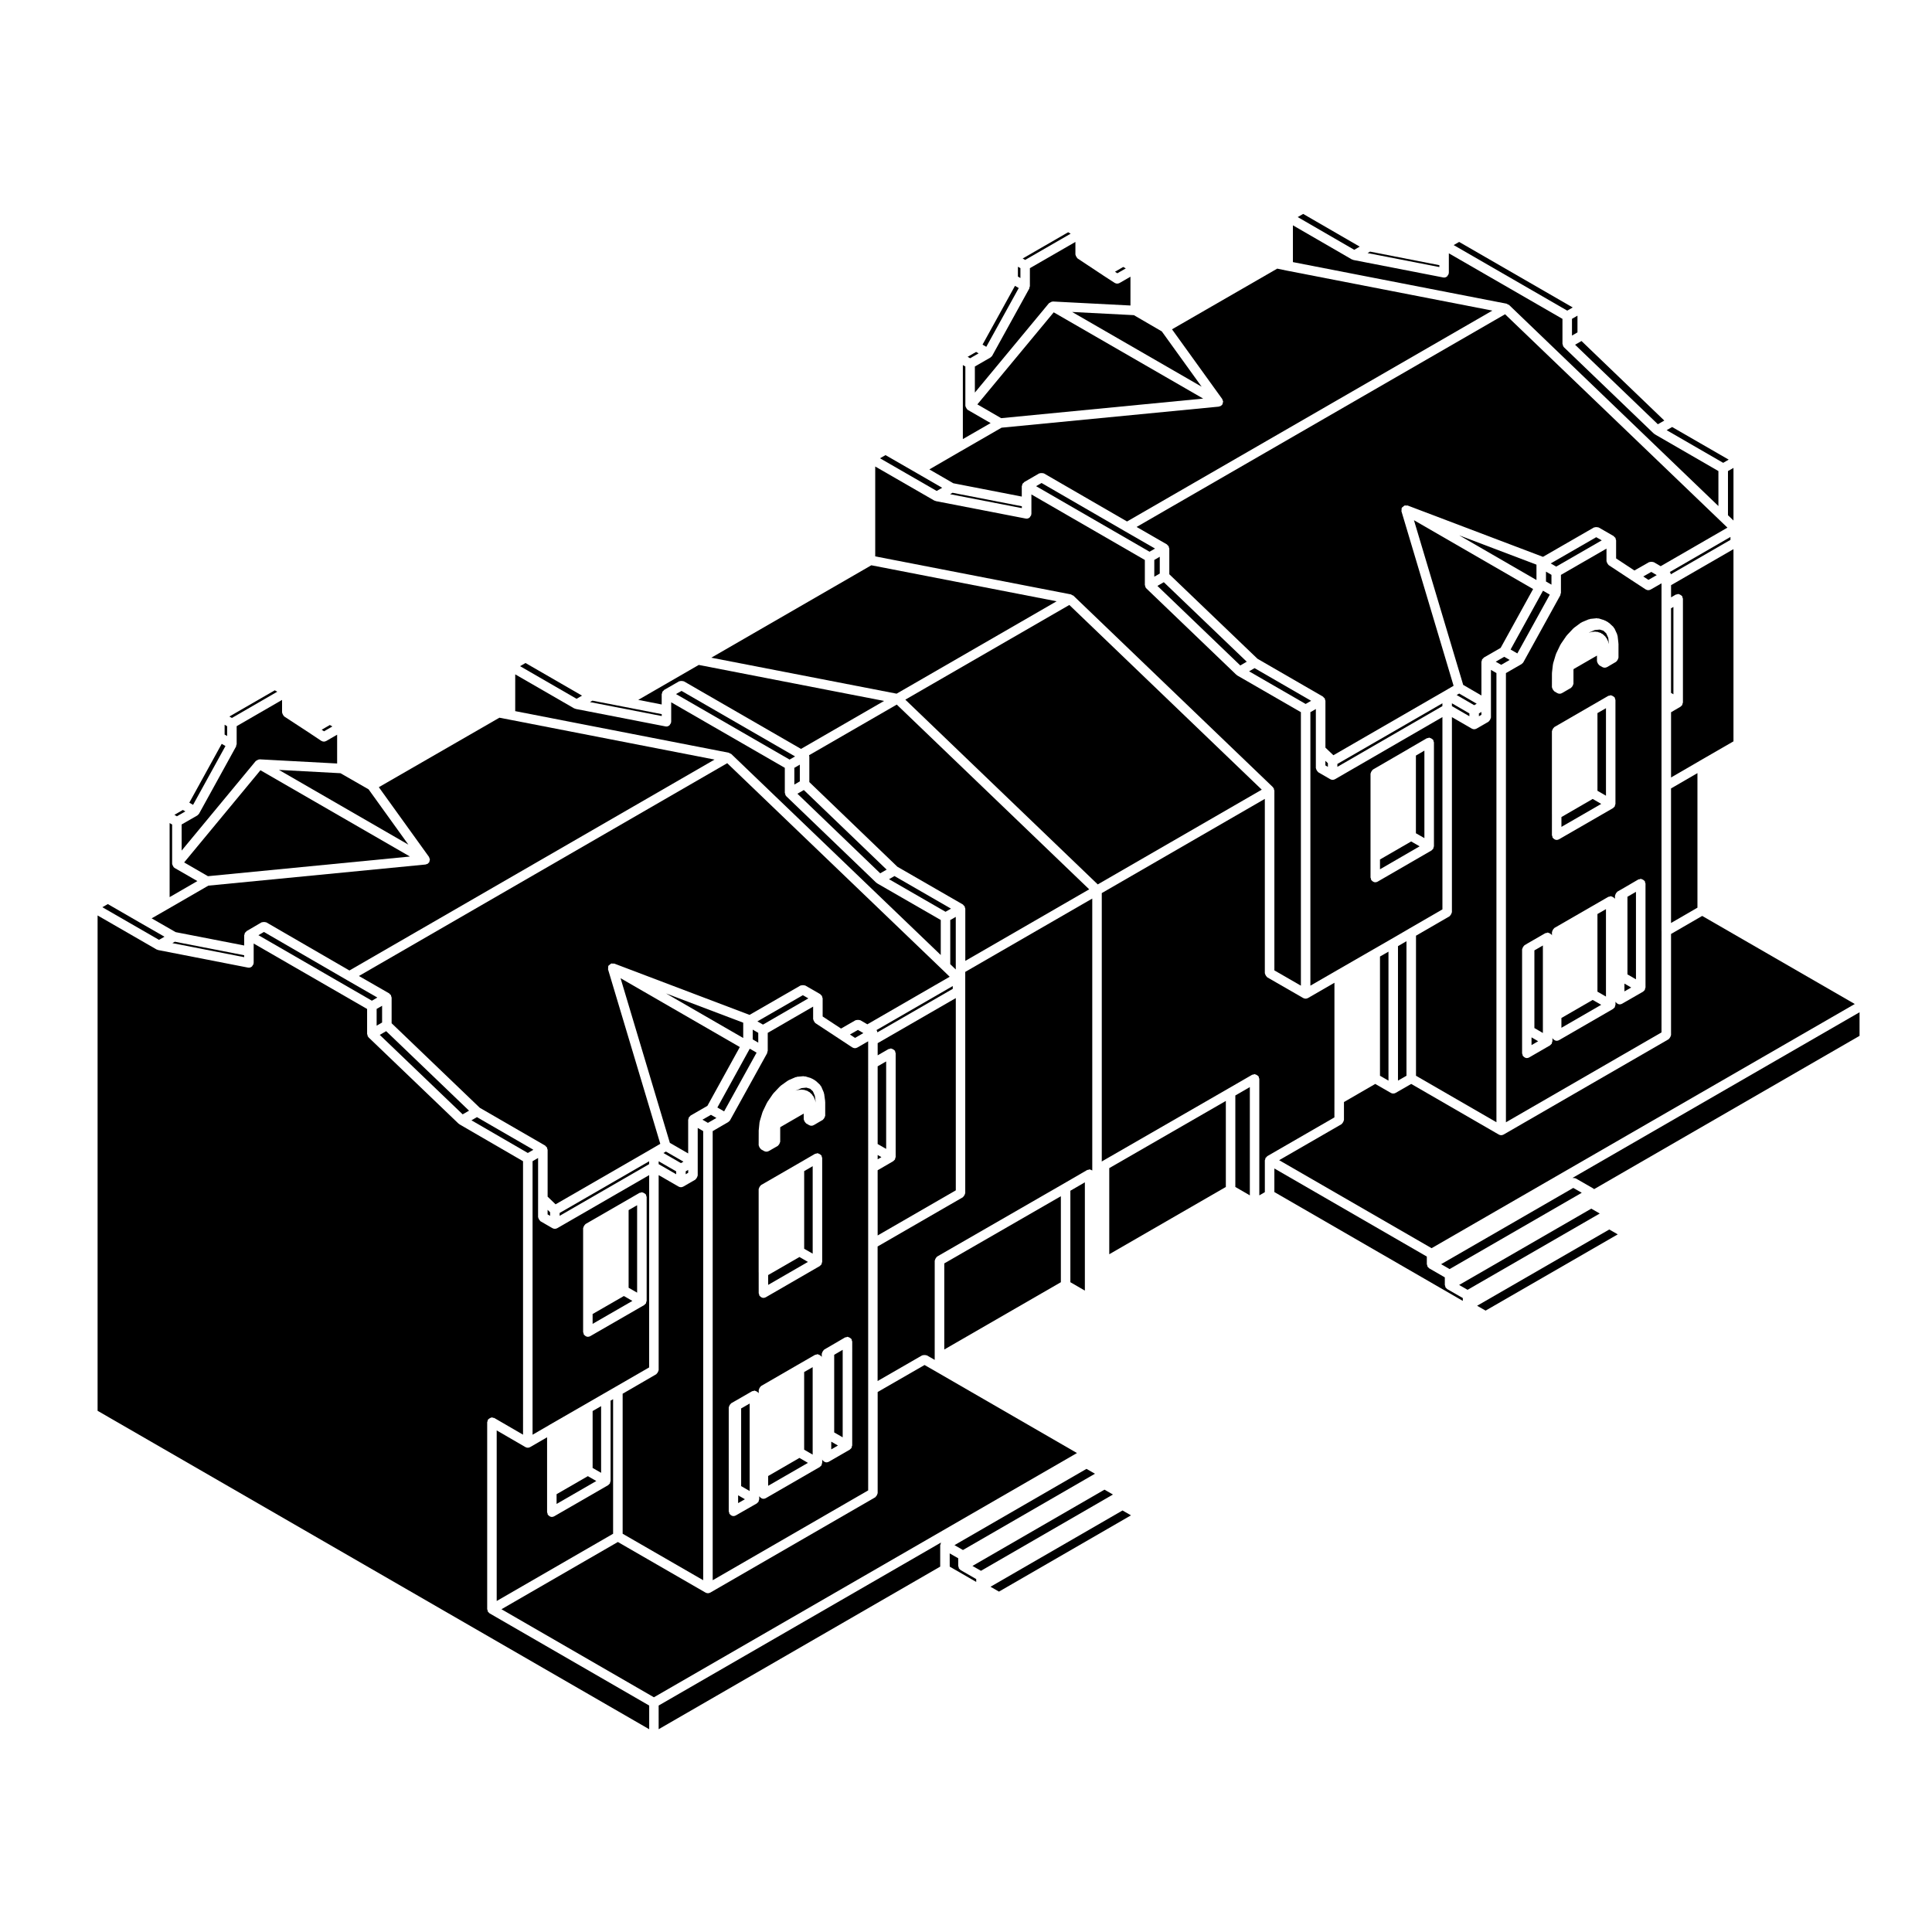<?xml version="1.0" encoding="UTF-8"?>
<!-- Uploaded to: ICON Repo, www.svgrepo.com, Generator: ICON Repo Mixer Tools -->
<svg fill="#000000" width="800px" height="800px" version="1.1" viewBox="144 144 512 512" xmlns="http://www.w3.org/2000/svg">
 <g>
  <path d="m475.22 432.09-3.844 2.223v24.246l3.844 2.223z"/>
  <path d="m636.8 412.26-76.07 43.898c0.066-0.012 0.121 0.023 0.188 0.023 0.168 0 0.301 0 0.457 0.059 0.059 0.023 0.117-0.004 0.176 0.023l4.777 2.746c0.055 0.031 0.059 0.102 0.105 0.137l70.367-40.637z"/>
  <path d="m187.59 392.24-6.531-3.75-0.012-0.008h-0.004l-8.469-4.891-1.449 0.832 15.012 8.652z"/>
  <path d="m189.68 393.94 19.027 3.719v-0.512l-18.371-3.582z"/>
  <path d="m208.71 391.85c0-0.059 0.059-0.102 0.066-0.156 0.016-0.105 0.039-0.191 0.086-0.297 0.02-0.059-0.012-0.121 0.02-0.176s0.102-0.059 0.137-0.105c0.07-0.098 0.125-0.152 0.215-0.223 0.051-0.035 0.051-0.105 0.105-0.133l3.969-2.324c0.055-0.035 0.117 0 0.176-0.023 0.145-0.066 0.289-0.066 0.449-0.066 0.168 0 0.312-0.004 0.465 0.059 0.059 0.023 0.121-0.004 0.176 0.023l22.027 12.762 96.766-55.895-54.305-10.574-2.715-0.523-31.953 18.414 13.312 18.5c0.051 0.07 0.02 0.156 0.055 0.23 0.051 0.102 0.105 0.172 0.121 0.281 0.012 0.039 0.051 0.066 0.055 0.105 0.004 0.066-0.051 0.105-0.051 0.16-0.004 0.133-0.039 0.23-0.086 0.359-0.023 0.074 0.016 0.156-0.031 0.23-0.023 0.039-0.07 0.059-0.098 0.098-0.047 0.059-0.098 0.09-0.141 0.137-0.016 0.02-0.035 0.035-0.051 0.051-0.035 0.035-0.031 0.086-0.07 0.109-0.02 0.016-0.047 0.012-0.066 0.02-0.137 0.09-0.293 0.125-0.449 0.156-0.047 0.012-0.066 0.051-0.105 0.055l-57.574 5.602-10.902 6.297-4.125 2.371 6.375 3.656 18.148 3.535z"/>
  <path d="m188.95 362.12v19.629l7.356-4.254-6.062-3.492c-0.035-0.02-0.035-0.066-0.066-0.086-0.035-0.023-0.082-0.016-0.105-0.039-0.02-0.016-0.016-0.039-0.031-0.055-0.102-0.09-0.117-0.211-0.18-0.324-0.074-0.125-0.16-0.227-0.188-0.371-0.012-0.059-0.035-0.102-0.035-0.156 0-0.02-0.023-0.035-0.023-0.059v-10.41z"/>
  <path d="m281.82 320.54 14.977 8.648 1.445-0.836-14.973-8.648z"/>
  <path d="m280.55 332.46 56.594 11.023c0.016 0.004 0.02 0.02 0.035 0.023 0.109 0.023 0.18 0.121 0.289 0.176 0.102 0.055 0.227 0.039 0.312 0.121l55.531 53.289v-9.281l-16.879-9.723c-0.004-0.004-0.004-0.012-0.012-0.016-0.051-0.031-0.082-0.09-0.125-0.121-0.031-0.023-0.074-0.016-0.105-0.047l-23.824-22.898c-0.004-0.004 0-0.012-0.004-0.016-0.035-0.031-0.031-0.082-0.059-0.109-0.047-0.055-0.109-0.09-0.152-0.152-0.055-0.102-0.016-0.203-0.039-0.309-0.035-0.105-0.125-0.195-0.125-0.312 0-0.004-0.004-0.012-0.004-0.016v-6.609l-30.109-17.367v5.156c0 0.047-0.047 0.074-0.051 0.117-0.004 0.039 0.035 0.082 0.023 0.121-0.035 0.172-0.156 0.281-0.25 0.414-0.055 0.09-0.074 0.188-0.152 0.262-0.227 0.207-0.516 0.344-0.832 0.344-0.082 0-0.156-0.004-0.242-0.023l-23.824-4.637c-0.047-0.012-0.059-0.055-0.102-0.066-0.098-0.031-0.195-0.031-0.281-0.082h-0.012l-15.613-9.012-0.004 9.75z"/>
  <path d="m234.23 348.91-16.312-0.879 34.301 19.805-10.543-14.656z"/>
  <path d="m190.22 359.94 0.66 0.383 2.242-1.293-0.66-0.383z"/>
  <path d="m301 329.68-0.652 0.379 19.02 3.699v-0.504l-10-1.949z"/>
  <path d="m319.36 327.94c0-0.066 0.059-0.102 0.066-0.156 0.016-0.109 0.039-0.195 0.086-0.301 0.02-0.059-0.012-0.117 0.02-0.172 0.031-0.055 0.102-0.059 0.137-0.105 0.07-0.098 0.125-0.152 0.215-0.223 0.051-0.039 0.055-0.105 0.105-0.137l3.984-2.293c0.055-0.031 0.117 0 0.172-0.023 0.152-0.066 0.293-0.059 0.457-0.059 0.168 0 0.309 0 0.465 0.066 0.055 0.02 0.109-0.012 0.168 0.02l31.039 17.91 22.016-12.711-49.113-9.543-16.035 9.266 6.211 1.215 0.004-2.754z"/>
  <path d="m530.68 484.53 2.242 1.285 35.031-20.219-2.246-1.289z"/>
  <path d="m204.19 336.45-0.664-0.383v2.609l0.664 0.375z"/>
  <path d="m194.17 356.72 0.996 0.574 8.586-15.59-0.996-0.574z"/>
  <path d="m192.14 369.41 19.629-23.719c0.012-0.012 0.031-0.012 0.039-0.02 0.09-0.105 0.238-0.141 0.363-0.211 0.121-0.07 0.215-0.145 0.352-0.172 0.07-0.012 0.117-0.02 0.188-0.02 0.039-0.004 0.055-0.035 0.098-0.035l20.535 1.102v-7.633l-2.887 1.668c-0.012 0.004-0.02 0-0.031 0.004-0.18 0.105-0.387 0.16-0.598 0.16-0.23 0-0.457-0.074-0.656-0.195-0.016-0.012-0.031-0.004-0.047-0.016l-2.953-1.969v-0.004l-6.852-4.481c-0.039-0.023-0.039-0.082-0.074-0.109-0.133-0.105-0.188-0.238-0.266-0.383-0.082-0.145-0.16-0.266-0.176-0.43-0.012-0.051-0.055-0.082-0.055-0.125v-3.336l-12.031 6.957v4.781c0 0.109-0.098 0.188-0.121 0.297-0.023 0.105 0.02 0.215-0.035 0.312l-0.012 0.02-9.797 17.785c-0.004 0.004-0.004 0.004-0.012 0.012 0 0 0.004 0.004 0 0.012-0.074 0.121-0.18 0.191-0.289 0.281-0.066 0.059-0.105 0.137-0.18 0.18-0.004 0-0.004 0.004-0.012 0.004l-4.125 2.367z"/>
  <path d="m216.82 326.94-12.031 6.941 0.664 0.387 12.023-6.953z"/>
  <path d="m232.08 336.52-0.668-0.387-2.164 1.254 0.621 0.414z"/>
  <path d="m252.64 370.99-39.621-22.867-20.219 24.434 6.309 3.644z"/>
  <path d="m432.12 454.06c0.105-0.059 0.223-0.016 0.332-0.047 0.105-0.031 0.176-0.121 0.297-0.121 0.059 0 0.102 0.055 0.152 0.066 0.16 0.02 0.281 0.098 0.43 0.176 0.039 0.023 0.098 0.023 0.133 0.055l-0.004-72.059-33.66 19.434v58.629c0 0.066-0.059 0.102-0.066 0.156-0.023 0.168-0.098 0.289-0.18 0.43-0.082 0.145-0.145 0.266-0.277 0.367-0.051 0.039-0.055 0.105-0.105 0.137l-22.598 13.047v35.656l11.793-6.797c0.051-0.031 0.105 0 0.16-0.02 0.152-0.07 0.297-0.066 0.465-0.066 0.168 0 0.309-0.004 0.457 0.059 0.059 0.023 0.121-0.004 0.176 0.023l2.082 1.195v-0.562l0.004-25.727c0-0.066 0.059-0.102 0.066-0.156 0.023-0.168 0.102-0.289 0.18-0.434 0.086-0.141 0.145-0.266 0.281-0.363 0.047-0.039 0.051-0.105 0.105-0.137l33.418-19.254z"/>
  <path d="m431.5 457.33-3.84 2.227v24.242l3.84 2.227z"/>
  <path d="m478.38 353.27-50.996-48.949-43.465 25.094 50.996 48.961z"/>
  <path d="m425.14 483.8v-22.789l-30.898 17.805v22.816z"/>
  <path d="m429.41 529.07-37.055-21.41-3.34-1.918-12.426 7.152v26.812c0 0.066-0.059 0.102-0.066 0.156-0.023 0.168-0.102 0.289-0.176 0.43-0.09 0.145-0.152 0.266-0.289 0.367-0.047 0.039-0.051 0.105-0.105 0.137l-43.715 25.258h-0.012c-0.188 0.105-0.402 0.168-0.621 0.168-0.215 0-0.434-0.059-0.621-0.168h-0.012l-23.234-13.41-30.848 17.82 40.402 23.332z"/>
  <path d="m399.19 554.77 34.988-20.215-2.25-1.289-34.98 20.211z"/>
  <path d="m535.45 490.04 2.25 1.285 35.023-20.207-2.25-1.289z"/>
  <path d="m525.91 479.02 2.246 1.301 35.023-20.223-2.25-1.289z"/>
  <path d="m497.64 435.33v-30.887l-7.008 4.047h-0.012c-0.188 0.105-0.402 0.168-0.621 0.168-0.215 0-0.434-0.059-0.621-0.168h-0.012l-9.547-5.5c-0.055-0.031-0.059-0.102-0.105-0.137-0.125-0.102-0.191-0.223-0.277-0.363-0.086-0.145-0.156-0.266-0.18-0.434-0.004-0.059-0.066-0.098-0.066-0.156v-46.188l-43.211 24.965v71.18c0.035-0.031 0.039-0.082 0.082-0.105l33.414-19.254 6.367-3.68c0.105-0.059 0.223-0.016 0.332-0.047 0.105-0.031 0.176-0.121 0.297-0.121 0.059 0 0.102 0.055 0.152 0.066 0.16 0.02 0.281 0.098 0.43 0.176 0.145 0.082 0.273 0.145 0.371 0.289 0.039 0.047 0.105 0.051 0.137 0.105 0.059 0.105 0.016 0.223 0.047 0.328 0.031 0.105 0.121 0.18 0.121 0.301v30.875l1.465-0.855v-8.438c0-0.066 0.059-0.102 0.066-0.156 0.016-0.109 0.039-0.195 0.086-0.301 0.02-0.055-0.012-0.117 0.02-0.172 0.031-0.055 0.102-0.059 0.137-0.105 0.07-0.098 0.125-0.152 0.215-0.223 0.051-0.039 0.055-0.105 0.105-0.137l17.809-10.281 0.004-4.793z"/>
  <path d="m481.72 453.66v6.246l49.941 28.844v-0.754l-4.125-2.367c-0.004 0-0.004-0.004-0.012-0.004 0 0 0-0.004-0.004-0.004-0.059-0.035-0.102-0.105-0.152-0.152-0.059-0.051-0.105-0.09-0.145-0.145-0.055-0.059-0.121-0.09-0.16-0.156-0.031-0.055 0-0.109-0.023-0.172-0.039-0.105-0.059-0.188-0.082-0.297-0.004-0.066-0.066-0.102-0.066-0.16v-2.023l-4.141-2.394c-0.012-0.004-0.012-0.02-0.02-0.023-0.055-0.035-0.086-0.098-0.133-0.133-0.059-0.051-0.105-0.09-0.145-0.145-0.055-0.059-0.121-0.09-0.16-0.156-0.031-0.055 0-0.117-0.023-0.172-0.039-0.105-0.066-0.188-0.082-0.301-0.004-0.059-0.066-0.098-0.066-0.156v-2.035z"/>
  <path d="m468.86 435.76-30.895 17.805v22.824l30.895-17.832z"/>
  <path d="m318.55 602.26 74.613-43.09v-5.688c0-0.059 0.059-0.102 0.066-0.156 0.016-0.109 0.039-0.195 0.086-0.309 0.02-0.055-0.012-0.105 0.02-0.16 0.031-0.055 0.102-0.059 0.137-0.105 0.004-0.004 0.004-0.02 0.012-0.023l-74.934 43.254z"/>
  <path d="m395.68 559.17 7.027 4.055v-0.754l-4.141-2.383c-0.012-0.004-0.012-0.02-0.02-0.023-0.055-0.035-0.09-0.098-0.133-0.133-0.059-0.051-0.105-0.09-0.152-0.145-0.047-0.055-0.117-0.09-0.156-0.156-0.031-0.055 0-0.109-0.02-0.172-0.047-0.105-0.07-0.188-0.086-0.301-0.004-0.059-0.066-0.098-0.066-0.156v-2.047l-2.254-1.289 0.008 3.504z"/>
  <path d="m441.48 544.29-34.984 20.215 2.242 1.289 34.984-20.211z"/>
  <path d="m316.03 595.98-42.289-24.426c-0.012-0.004-0.012-0.02-0.02-0.023-0.055-0.035-0.09-0.098-0.133-0.133-0.059-0.051-0.105-0.09-0.152-0.145-0.047-0.055-0.117-0.09-0.156-0.156-0.031-0.055 0-0.117-0.02-0.172-0.047-0.105-0.07-0.188-0.086-0.301-0.004-0.059-0.066-0.098-0.066-0.156v-49.586c0-0.117 0.102-0.195 0.125-0.312 0.031-0.105-0.016-0.223 0.047-0.324 0.031-0.055 0.102-0.055 0.133-0.105 0.102-0.125 0.215-0.191 0.352-0.273 0.152-0.098 0.277-0.168 0.449-0.188 0.059-0.012 0.098-0.066 0.152-0.066 0.117 0 0.195 0.098 0.309 0.125 0.105 0.031 0.227-0.02 0.328 0.047l7.609 4.418-0.004-72.473-16.809-9.754c-0.066-0.035-0.102-0.102-0.156-0.145-0.031-0.023-0.074-0.012-0.105-0.039l-23.867-22.879c-0.004-0.004-0.004-0.012-0.004-0.016-0.031-0.031-0.031-0.074-0.059-0.105-0.051-0.059-0.117-0.09-0.156-0.156-0.059-0.102-0.016-0.207-0.039-0.312-0.031-0.105-0.121-0.191-0.121-0.301 0-0.004-0.004-0.012-0.004-0.016v-6.621l-30.062-17.348v5.152c0 0.047-0.047 0.074-0.051 0.117-0.004 0.039 0.035 0.082 0.023 0.121-0.035 0.168-0.156 0.277-0.246 0.406-0.059 0.098-0.082 0.191-0.156 0.266-0.227 0.207-0.516 0.344-0.832 0.344-0.082 0-0.156-0.012-0.242-0.023l-23.836-4.656c-0.039-0.012-0.059-0.055-0.102-0.066-0.098-0.031-0.195-0.031-0.289-0.082l0.008 0.004-15.641-9.02v131.27l146.18 84.387v-6.273z"/>
  <path d="m401.71 558.99 2.254 1.289 34.98-20.215-2.25-1.289z"/>
  <path d="m378.97 374.46-21.945-21.094-1.703 0.98 21.941 21.09z"/>
  <path d="m354.7 344.46-30.09-17.363-1.461 0.836 30.102 17.367z"/>
  <path d="m420.02 272-1.449 0.84 30.07 17.371 1.453-0.836-8.043-4.629z"/>
  <path d="m595.1 386.73-8.258 4.781v26.801c0 0.066-0.059 0.102-0.066 0.156-0.023 0.168-0.098 0.289-0.18 0.43-0.082 0.145-0.145 0.266-0.277 0.367-0.051 0.039-0.055 0.105-0.105 0.137l-43.75 25.27h-0.012c-0.188 0.105-0.402 0.168-0.621 0.168-0.215 0-0.434-0.059-0.621-0.168h-0.012l-23.211-13.418-4.137 2.379c-0.191 0.105-0.406 0.168-0.629 0.168s-0.438-0.059-0.629-0.168l-4.137-2.379-8.293 4.797v4.769c0 0.066-0.059 0.102-0.066 0.156-0.023 0.168-0.098 0.289-0.18 0.43-0.082 0.145-0.145 0.266-0.277 0.367-0.051 0.039-0.055 0.105-0.105 0.137l-16.551 9.551 40.402 23.32 112.15-64.711z"/>
  <path d="m449.9 292.39v4.441l1.449-0.836v-4.449z"/>
  <path d="m586.84 305.21v22.414l0.633 0.367v-23.145z"/>
  <path d="m586.84 388.6 7-4.055v-35.66l-7 4.062z"/>
  <path d="m542.86 227.28-97.648 56.367 8.031 4.625c0.055 0.031 0.059 0.102 0.105 0.137 0.098 0.07 0.152 0.133 0.223 0.227 0.039 0.047 0.105 0.051 0.133 0.102 0.023 0.051 0 0.105 0.02 0.16 0.051 0.105 0.074 0.195 0.09 0.312 0.004 0.059 0.066 0.098 0.066 0.156v6.82l23.367 22.395 17.371 10.039c0.055 0.031 0.059 0.102 0.105 0.137 0.098 0.07 0.152 0.133 0.223 0.223 0.039 0.047 0.105 0.051 0.137 0.105 0.031 0.055 0 0.109 0.023 0.172 0.039 0.105 0.066 0.188 0.082 0.301 0.012 0.059 0.066 0.102 0.066 0.156v12.418l2.109 2.016 29.535-17.055h0.004l2.316-1.352-13.809-46.215c0-0.004 0.004-0.012 0-0.016-0.039-0.137 0.031-0.273 0.039-0.414 0.012-0.125-0.059-0.25-0.012-0.379 0.012-0.031 0.047-0.035 0.059-0.066 0.016-0.031 0.004-0.07 0.02-0.102 0.004-0.004 0-0.016 0.004-0.02 0.07-0.117 0.203-0.137 0.297-0.227 0.125-0.117 0.215-0.242 0.379-0.301 0.023-0.012 0.031-0.039 0.059-0.051 0.004 0 0.016 0.004 0.02 0 0.133-0.035 0.262 0.035 0.395 0.039 0.137 0.004 0.262-0.066 0.395-0.012l35.84 13.594 13.504-7.785c0.055-0.031 0.109 0 0.168-0.02 0.152-0.07 0.293-0.066 0.457-0.066 0.168 0 0.301-0.004 0.453 0.059 0.059 0.023 0.125-0.012 0.18 0.023l3.984 2.293c0.055 0.031 0.059 0.102 0.105 0.137 0.098 0.07 0.152 0.133 0.223 0.223 0.039 0.047 0.105 0.051 0.137 0.105 0.031 0.055 0 0.109 0.023 0.172 0.039 0.105 0.066 0.188 0.082 0.301 0.004 0.059 0.066 0.098 0.066 0.156v4.82l4.852 3.199 3.875-2.207c0.055-0.031 0.105 0 0.168-0.02 0.156-0.07 0.301-0.066 0.473-0.066 0.168 0.004 0.301 0 0.453 0.066 0.055 0.023 0.117-0.004 0.168 0.023l1.82 1.066 17.695-10.219-1.969-1.891z"/>
  <path d="m586.54 295.66c0.039 0.051 0.105 0.055 0.137 0.105s0 0.109 0.02 0.168c0.039 0.098 0.07 0.168 0.086 0.266l15.805-9.125v-0.777l-16.07 9.289c0.008 0.023 0.008 0.055 0.023 0.074z"/>
  <path d="m474.4 319.36-21.977-21.07-1.699 0.977 21.965 21.086z"/>
  <path d="m415.68 212.88 12.055-6.949-0.66-0.383-12.055 6.957z"/>
  <path d="m310.59 485.27 2.254 1.297v-23.172l-2.254 1.297z"/>
  <path d="m374.07 425.86v-5.906l-2.883 1.664c-0.004 0.004-0.016 0-0.023 0.004-0.188 0.105-0.395 0.16-0.605 0.16-0.23 0-0.453-0.074-0.648-0.191-0.016-0.012-0.031-0.004-0.047-0.016l-3.715-2.449-6.09-4.004c-0.039-0.031-0.039-0.086-0.082-0.109-0.121-0.105-0.172-0.238-0.25-0.379-0.086-0.145-0.168-0.273-0.188-0.441-0.004-0.047-0.051-0.07-0.051-0.117v-3.316l-12.031 6.957v4.781c0 0.109-0.098 0.188-0.121 0.297-0.023 0.105 0.02 0.215-0.035 0.312l-9.82 17.758-0.012 0.012s0.004 0.004 0 0.012c-0.098 0.156-0.23 0.266-0.367 0.367-0.035 0.02-0.055 0.066-0.09 0.086 0 0.004 0 0.012-0.004 0.012l-4.141 2.402 0.004 119.02 41.203-23.805v-91.051c0-0.012-0.012-0.016-0.012-0.023 0-0.012 0.012-0.016 0.012-0.023zm-29.02 17.961c0-0.023 0.023-0.035 0.023-0.059s-0.02-0.039-0.02-0.066l0.227-2.273c0.004-0.047 0.055-0.07 0.059-0.117 0.012-0.039-0.023-0.082-0.012-0.121l0.727-2.414c0.012-0.035 0.051-0.047 0.066-0.082 0.012-0.035-0.012-0.07 0.004-0.105l1.137-2.363c0.016-0.035 0.059-0.039 0.082-0.07 0.016-0.031 0-0.07 0.02-0.102l1.477-2.156c0.02-0.031 0.066-0.031 0.09-0.055 0.02-0.031 0.012-0.07 0.035-0.102l1.742-1.84c0.031-0.035 0.082-0.02 0.109-0.051 0.031-0.031 0.031-0.086 0.066-0.105l1.859-1.34c0.047-0.031 0.098-0.012 0.137-0.035 0.039-0.023 0.055-0.082 0.102-0.102l1.848-0.805c0.07-0.031 0.137 0.016 0.207-0.004 0.07-0.016 0.105-0.09 0.18-0.098l1.715-0.156c0.09-0.016 0.156 0.066 0.246 0.074 0.086 0.004 0.156-0.047 0.238-0.023l1.516 0.465c0.051 0.016 0.07 0.074 0.109 0.098 0.051 0.02 0.102-0.004 0.141 0.02l0.789 0.453c0.047 0.023 0.051 0.086 0.09 0.109 0.047 0.035 0.105 0.02 0.141 0.055l1.137 1.055c0.074 0.07 0.066 0.172 0.109 0.25 0.059 0.074 0.156 0.098 0.191 0.18l0.68 1.594c0.023 0.055-0.016 0.105 0 0.168 0.02 0.059 0.082 0.09 0.09 0.152l0.273 1.98c0.004 0.035-0.023 0.059-0.023 0.098 0.004 0.031 0.035 0.051 0.035 0.082v3.672c0 0.059-0.059 0.102-0.066 0.156-0.023 0.16-0.098 0.281-0.176 0.43-0.086 0.141-0.152 0.266-0.281 0.367-0.051 0.035-0.051 0.105-0.105 0.133l-2.394 1.395h-0.004c-0.191 0.109-0.406 0.172-0.629 0.172-0.215 0-0.434-0.059-0.625-0.168l-0.789-0.453c-0.055-0.031-0.059-0.102-0.105-0.137-0.125-0.102-0.195-0.223-0.281-0.363-0.086-0.145-0.156-0.266-0.18-0.43-0.004-0.066-0.066-0.102-0.066-0.16v-1.508l-6.195 3.582-0.035 0.273v3.617c0 0.066-0.059 0.102-0.07 0.16-0.02 0.16-0.098 0.281-0.176 0.43-0.086 0.141-0.145 0.266-0.289 0.363-0.047 0.039-0.051 0.105-0.105 0.137l-2.379 1.359c-0.191 0.105-0.406 0.168-0.629 0.168-0.211 0-0.422-0.055-0.621-0.16-0.004 0-0.004 0-0.004-0.004l-0.797-0.449c-0.055-0.035-0.059-0.105-0.105-0.141-0.133-0.102-0.203-0.215-0.289-0.363-0.086-0.141-0.156-0.262-0.176-0.43-0.012-0.059-0.07-0.102-0.07-0.16l0.012-3.676zm0 37.352v-22.031c0-0.066 0.059-0.102 0.066-0.156 0.023-0.168 0.102-0.289 0.176-0.43 0.09-0.145 0.152-0.266 0.289-0.367 0.047-0.039 0.051-0.105 0.105-0.137l9.547-5.512 4.769-2.766c0.105-0.059 0.223-0.016 0.328-0.047s0.188-0.121 0.301-0.121c0.059 0 0.098 0.055 0.152 0.066 0.168 0.02 0.281 0.098 0.43 0.176 0.145 0.082 0.273 0.145 0.371 0.289 0.039 0.047 0.105 0.051 0.137 0.105 0.059 0.105 0.016 0.223 0.047 0.328s0.121 0.18 0.121 0.301v27.555c0 0.059-0.055 0.102-0.066 0.156-0.016 0.109-0.039 0.195-0.082 0.301-0.023 0.059 0.004 0.117-0.023 0.172-0.039 0.07-0.105 0.102-0.16 0.156-0.047 0.059-0.09 0.102-0.145 0.145-0.051 0.039-0.082 0.102-0.133 0.133-0.012 0.004-0.012 0.02-0.02 0.023l-14.316 8.277c-0.195 0.109-0.414 0.168-0.629 0.168-0.293 0-0.555-0.137-0.781-0.324-0.059-0.051-0.105-0.09-0.145-0.145-0.055-0.059-0.121-0.09-0.16-0.156-0.059-0.105-0.016-0.223-0.047-0.328-0.031-0.105-0.121-0.18-0.121-0.301l-0.004-5.531zm24.793 45.902c0 0.066-0.059 0.102-0.066 0.156-0.016 0.109-0.039 0.195-0.086 0.301-0.02 0.059 0.012 0.117-0.02 0.172-0.039 0.07-0.105 0.102-0.156 0.156-0.051 0.055-0.098 0.102-0.145 0.145-0.055 0.039-0.09 0.105-0.141 0.137-0.012 0.004-0.012 0.016-0.016 0.02l-5.562 3.211c-0.195 0.109-0.414 0.168-0.629 0.168-0.293 0-0.555-0.137-0.781-0.324-0.059-0.051-0.105-0.09-0.152-0.145-0.043-0.055-0.113-0.086-0.156-0.156-0.059-0.105-0.016-0.215-0.039-0.328-0.004 0-0.004-0.004-0.004-0.004v1.094c0 0.066-0.059 0.102-0.066 0.156-0.016 0.109-0.039 0.195-0.082 0.301-0.023 0.055 0.004 0.117-0.023 0.172-0.039 0.07-0.105 0.102-0.16 0.156-0.047 0.059-0.09 0.102-0.145 0.145-0.051 0.039-0.082 0.102-0.133 0.133-0.012 0.004-0.012 0.02-0.02 0.023l-14.316 8.266c-0.195 0.109-0.414 0.168-0.629 0.168-0.293 0-0.555-0.137-0.781-0.324-0.059-0.051-0.105-0.09-0.145-0.145-0.055-0.059-0.121-0.09-0.16-0.156-0.039-0.074-0.004-0.152-0.031-0.23v0.988c0 0.066-0.059 0.102-0.066 0.16-0.02 0.109-0.039 0.195-0.086 0.309-0.023 0.055 0.004 0.109-0.023 0.168-0.039 0.066-0.105 0.102-0.156 0.152-0.047 0.059-0.09 0.102-0.145 0.145-0.055 0.047-0.09 0.117-0.152 0.152-0.004 0-0.004 0.004-0.004 0.004-0.004 0.004-0.004 0.004-0.012 0.004l-5.562 3.184c-0.195 0.109-0.414 0.168-0.625 0.168-0.297 0-0.555-0.133-0.785-0.324-0.059-0.051-0.102-0.098-0.145-0.152-0.047-0.055-0.117-0.09-0.156-0.156-0.059-0.105-0.016-0.211-0.039-0.316-0.035-0.105-0.125-0.188-0.125-0.309v-27.543c0-0.066 0.059-0.105 0.07-0.16 0.02-0.168 0.098-0.289 0.176-0.43 0.086-0.145 0.152-0.266 0.289-0.363 0.051-0.039 0.055-0.105 0.105-0.141l0.789-0.449 4.769-2.746c0.105-0.059 0.223-0.016 0.328-0.047s0.18-0.121 0.301-0.121c0.059 0 0.102 0.059 0.156 0.066 0.168 0.023 0.293 0.102 0.438 0.18 0.137 0.086 0.262 0.145 0.359 0.277 0.039 0.051 0.105 0.055 0.137 0.105 0.039 0.074 0.004 0.152 0.031 0.23l-0.008-0.98c0-0.059 0.055-0.102 0.066-0.156 0.02-0.168 0.102-0.289 0.18-0.434 0.086-0.141 0.145-0.266 0.281-0.363 0.047-0.039 0.051-0.105 0.105-0.137l9.547-5.523 4.769-2.746c0.105-0.059 0.223-0.016 0.332-0.047 0.105-0.031 0.18-0.121 0.297-0.121 0.059 0 0.098 0.055 0.152 0.066 0.172 0.02 0.293 0.098 0.441 0.18 0.137 0.086 0.262 0.145 0.359 0.277 0.039 0.051 0.105 0.055 0.137 0.105 0.059 0.105 0.016 0.215 0.047 0.328v-1.066c0-0.059 0.055-0.098 0.066-0.152 0.02-0.168 0.098-0.289 0.18-0.434 0.082-0.141 0.141-0.266 0.273-0.363 0.051-0.039 0.051-0.105 0.105-0.137l0.785-0.465h0.004l4.769-2.777c0.105-0.066 0.223-0.016 0.328-0.047 0.105-0.035 0.188-0.125 0.309-0.125 0.059 0 0.098 0.055 0.152 0.066 0.172 0.02 0.293 0.098 0.441 0.18 0.137 0.086 0.262 0.145 0.359 0.277 0.035 0.051 0.105 0.051 0.133 0.105 0.059 0.105 0.016 0.215 0.047 0.324s0.125 0.191 0.125 0.312l-0.004 27.551z"/>
  <path d="m275.63 568.28 30.848-17.82v-35.656l-0.664 0.379v21.305c0 0.066-0.059 0.102-0.066 0.156-0.016 0.109-0.039 0.195-0.086 0.309-0.02 0.051 0.012 0.105-0.02 0.16-0.039 0.07-0.105 0.102-0.156 0.156-0.051 0.055-0.098 0.105-0.152 0.152-0.051 0.047-0.086 0.105-0.141 0.141-0.004 0.004-0.004 0.012-0.012 0.016l-14.316 8.258c-0.195 0.109-0.414 0.168-0.629 0.168-0.293 0-0.555-0.137-0.781-0.324-0.059-0.051-0.105-0.09-0.145-0.145-0.055-0.059-0.121-0.09-0.16-0.156-0.059-0.105-0.016-0.215-0.047-0.328-0.031-0.105-0.121-0.18-0.121-0.301v-19.852l-4.481 2.594c-0.191 0.109-0.406 0.172-0.629 0.172s-0.434-0.059-0.625-0.168c-0.004-0.004-0.004-0.004-0.012-0.004l-7.609-4.418z"/>
  <path d="m364.29 528.1 1.773-1.023-1.773-1.016z"/>
  <path d="m285.35 448.7-14.961-8.648-1.453 0.84 14.941 8.66z"/>
  <path d="m357.11 528.18 2.254 1.309v-23.18l-2.254 1.293z"/>
  <path d="m303.3 516.64-2.25 1.301v15.082l2.25 1.289z"/>
  <path d="m301.05 492.23v2.606l10.539-6.078-2.254-1.301z"/>
  <path d="m396.43 274.59-0.648 0.379 19.02 3.691v-0.496z"/>
  <path d="m291.5 542.56 10.527-6.078-2.238-1.285-8.289 4.781z"/>
  <path d="m365.07 523.61 2.25 1.293v-23.184l-2.25 1.309z"/>
  <path d="m432.65 379.68-50.996-48.957-23.219 13.406c0.016 0.055-0.031 0.109-0.02 0.172 0.004 0.059 0.066 0.098 0.066 0.156v6.805l23.336 22.434 17.371 10.012c0.055 0.031 0.059 0.102 0.105 0.137 0.09 0.07 0.145 0.133 0.215 0.227 0.039 0.047 0.105 0.051 0.137 0.105 0.031 0.055 0 0.109 0.02 0.16 0.047 0.105 0.07 0.191 0.086 0.309 0.004 0.059 0.066 0.098 0.066 0.156v13.844z"/>
  <path d="m355.22 432.96c0.07-0.016 0.105-0.09 0.18-0.098l1.137-0.105c0.098-0.012 0.156 0.066 0.246 0.074 0.09 0.004 0.16-0.051 0.246-0.023l0.984 0.309c0.102 0.031 0.137 0.133 0.227 0.188 0.086 0.051 0.188 0.031 0.262 0.102l0.754 0.711c0.066 0.059 0.055 0.152 0.102 0.223 0.055 0.07 0.145 0.09 0.188 0.172l0.488 1.062c0.031 0.07-0.012 0.137 0.012 0.207 0.02 0.07 0.086 0.105 0.098 0.172l0.035 0.297v-0.117l-0.238-1.742-0.516-1.188-0.727-0.672-0.988-0.297-1.27 0.121-1.566 0.664-0.066 0.051 0.211-0.098c0.066-0.031 0.141 0.008 0.203-0.012z"/>
  <path d="m381.61 327.83 42.41-24.484-49.109-9.543-42.41 24.492z"/>
  <path d="m391.88 276.73c-0.098-0.031-0.195-0.031-0.289-0.082h-0.004l-15.645-9.02v23.816l51.867 10.078c0.016 0.004 0.02 0.02 0.035 0.023 0.109 0.023 0.188 0.121 0.293 0.18 0.102 0.055 0.223 0.039 0.309 0.117l52.891 50.766c0.004 0.004 0.004 0.012 0.004 0.016 0.047 0.047 0.039 0.109 0.082 0.16 0.039 0.047 0.105 0.051 0.137 0.105 0.059 0.102 0.016 0.207 0.039 0.312 0.031 0.105 0.121 0.191 0.121 0.301 0 0.004 0.004 0.012 0.004 0.016v47.645l7.027 4.051v-72.477l-16.871-9.734c-0.012-0.004-0.012-0.02-0.02-0.023-0.047-0.031-0.074-0.082-0.109-0.109-0.035-0.023-0.082-0.016-0.105-0.047l-23.867-22.898c-0.004-0.004-0.004-0.012-0.004-0.016-0.031-0.031-0.031-0.074-0.059-0.105-0.051-0.059-0.117-0.09-0.156-0.156-0.059-0.102-0.016-0.207-0.039-0.312-0.031-0.105-0.121-0.191-0.121-0.301 0-0.004-0.004-0.012-0.004-0.016v-6.621l-30.062-17.367v5.156c0 0.047-0.047 0.074-0.051 0.117-0.004 0.039 0.035 0.082 0.023 0.121-0.035 0.172-0.156 0.281-0.25 0.414-0.055 0.09-0.074 0.188-0.152 0.262-0.227 0.207-0.516 0.344-0.832 0.344-0.082 0-0.156-0.004-0.242-0.023l-23.836-4.625c-0.055-0.016-0.074-0.055-0.113-0.066z"/>
  <path d="m378.67 264.61-1.461 0.84 15.02 8.656 1.461-0.836-6.519-3.769z"/>
  <path d="m339.61 542.34 1.797-1.027-1.797-1.043z"/>
  <path d="m359.37 453.05-2.254 1.309v20.578l2.254 1.293z"/>
  <path d="m340.41 537.83 2.258 1.309v-23.184l-2.258 1.293z"/>
  <path d="m355.86 477.12-8.289 4.781v2.609l10.539-6.09z"/>
  <path d="m347.57 535.16v2.594l10.539-6.078-2.25-1.312z"/>
  <path d="m268.3 438.34-21.965-21.07-1.695 0.984 21.969 21.059z"/>
  <path d="m376.28 417.04c0.039 0.047 0.105 0.051 0.137 0.105 0.031 0.055 0 0.109 0.023 0.172 0.035 0.09 0.066 0.16 0.086 0.262l19.965-11.523v-0.746l-20.234 11.684c0.02 0.012 0.02 0.031 0.023 0.047z"/>
  <path d="m244 408.36-8.031-4.617-22.027-12.766-1.461 0.855 30.074 17.363z"/>
  <path d="m396.02 384.8-14.973-8.637-1.453 0.832 14.98 8.637z"/>
  <path d="m288.49 447.6c0.055 0.031 0.059 0.102 0.105 0.137 0.098 0.07 0.152 0.133 0.223 0.227 0.035 0.047 0.105 0.047 0.133 0.102 0.031 0.051 0 0.105 0.02 0.16 0.051 0.105 0.074 0.195 0.09 0.312 0.012 0.059 0.066 0.102 0.066 0.156v12.434l2.109 2.031 25.434-14.68h0.004l2.312-1.352-13.84-46.215c0-0.004 0.004-0.012 0-0.02-0.035-0.133 0.035-0.266 0.039-0.402 0.004-0.125-0.059-0.258-0.012-0.383 0.012-0.031 0.047-0.035 0.059-0.066 0.016-0.031 0.004-0.07 0.023-0.102 0-0.004-0.004-0.016 0-0.02 0.07-0.121 0.207-0.145 0.309-0.238 0.121-0.105 0.207-0.23 0.363-0.289 0.023-0.012 0.035-0.047 0.066-0.055 0.004 0 0.016 0.004 0.02 0 0.137-0.035 0.273 0.035 0.406 0.039s0.25-0.059 0.379-0.012l35.84 13.594 13.504-7.785c0.051-0.031 0.109 0 0.168-0.02 0.152-0.066 0.293-0.066 0.457-0.066 0.168 0 0.301 0 0.457 0.059 0.059 0.023 0.117-0.004 0.176 0.023l3.984 2.293c0.055 0.031 0.059 0.102 0.105 0.137 0.09 0.07 0.145 0.133 0.215 0.223 0.039 0.047 0.105 0.051 0.137 0.105 0.031 0.055 0 0.109 0.02 0.172 0.047 0.105 0.07 0.188 0.086 0.301 0.004 0.059 0.066 0.098 0.066 0.156v4.82l4.875 3.203 3.844-2.207c0.055-0.031 0.117 0 0.172-0.023 0.152-0.066 0.293-0.059 0.457-0.059 0.168 0 0.309-0.004 0.465 0.059 0.055 0.023 0.109-0.004 0.168 0.023l1.867 1.082 21.82-12.605-1.977-1.914-56.98-54.68-97.605 56.395 8.031 4.613c0.055 0.031 0.059 0.102 0.105 0.137 0.098 0.07 0.152 0.133 0.223 0.223 0.039 0.047 0.105 0.051 0.137 0.105 0.031 0.055 0 0.109 0.023 0.172 0.039 0.105 0.066 0.188 0.082 0.301 0.004 0.059 0.066 0.098 0.066 0.156v6.816l23.367 22.406z"/>
  <path d="m245.26 410.54-1.449 0.836v4.438l1.449-0.836z"/>
  <path d="m372.8 417.78-1.449-0.836-2.113 1.215 1.359 0.895z"/>
  <path d="m397.29 400.84v-13.855l-1.461 0.836v11.699l1.461 1.41z"/>
  <path d="m355.96 346.64-1.453 0.844v4.434l1.453-0.844z"/>
  <path d="m376.59 451.23 0.992-0.574-0.992-0.57z"/>
  <path d="m378.84 425.29-2.254 1.297v20.594l2.254 1.289z"/>
  <path d="m376.59 471.41 20.707-11.957v-50.949l-20.707 11.945v3.223l2.883-1.656c0.105-0.059 0.223-0.016 0.328-0.047s0.18-0.121 0.301-0.121c0.059 0 0.102 0.055 0.156 0.066 0.168 0.02 0.289 0.102 0.434 0.18 0.141 0.086 0.262 0.145 0.363 0.277 0.035 0.051 0.105 0.055 0.137 0.105 0.059 0.105 0.016 0.215 0.047 0.328 0.031 0.105 0.121 0.18 0.121 0.301v27.531c0 0.059-0.055 0.102-0.066 0.156-0.016 0.109-0.039 0.195-0.086 0.301-0.02 0.055 0.012 0.109-0.02 0.168-0.039 0.07-0.105 0.102-0.156 0.156-0.051 0.055-0.098 0.105-0.152 0.152-0.051 0.039-0.082 0.105-0.137 0.137-0.004 0.004-0.004 0.012-0.012 0.016l-0.012 0.004-0.004 0.004-4.133 2.402 0.004 17.277z"/>
  <path d="m340.96 419.08v-4.055l-20.469-7.758z"/>
  <path d="m343.48 419.46 1.465 0.852v-2.598l-1.465-0.848z"/>
  <path d="m526.25 330.38-27.832 16.07v0.773l27.832-16.094z"/>
  <path d="m330.35 443.75-1.449-0.836v12.613c0 0.059-0.059 0.102-0.066 0.156-0.023 0.168-0.098 0.289-0.18 0.434-0.086 0.141-0.145 0.266-0.277 0.363-0.051 0.039-0.055 0.105-0.105 0.137l-3.184 1.84h-0.012c-0.188 0.105-0.402 0.168-0.621 0.168-0.215 0-0.434-0.059-0.621-0.168h-0.012l-5.273-3.043v51.68c0 0.059-0.055 0.102-0.066 0.156-0.02 0.168-0.102 0.289-0.18 0.434-0.086 0.141-0.145 0.266-0.281 0.363-0.047 0.039-0.051 0.105-0.105 0.137l-8.914 5.168v37.105l21.348 12.316z"/>
  <path d="m316.03 451.75-23.723 13.699v0.758l23.723-13.699z"/>
  <path d="m334.11 437.5 1.789 1.027 8.605-15.562-1.809-1.051z"/>
  <path d="m289.12 464.62v1.207l0.664 0.383v-0.949z"/>
  <path d="m333.86 440.27-1.453-0.832-2.25 1.293 1.449 0.836z"/>
  <path d="m325.12 451.85-4.648-2.676-0.66 0.387 4.644 2.676z"/>
  <path d="m307.11 511.53 8.922-5.152 0.004-50.957-24.359 14.062h-0.012c-0.188 0.105-0.402 0.168-0.621 0.168-0.215 0-0.434-0.059-0.621-0.168h-0.012l-3.184-1.84c-0.055-0.031-0.059-0.102-0.105-0.137-0.133-0.102-0.195-0.223-0.281-0.363-0.086-0.145-0.16-0.266-0.18-0.434-0.012-0.059-0.066-0.102-0.066-0.156l0.004-4.891v-10.785l-1.465 0.852v72.488l4.473-2.59c0-0.004 0-0.012 0.004-0.012l9.547-5.5 4.769-2.754zm-7.324-13.266c-0.293 0-0.555-0.137-0.781-0.324-0.059-0.051-0.105-0.09-0.145-0.145-0.055-0.059-0.121-0.09-0.16-0.156-0.059-0.105-0.016-0.215-0.047-0.328-0.031-0.105-0.121-0.18-0.121-0.301v-27.535c0-0.066 0.059-0.102 0.066-0.156 0.023-0.168 0.102-0.289 0.18-0.434 0.086-0.141 0.145-0.266 0.281-0.363 0.047-0.039 0.051-0.105 0.105-0.137l9.551-5.512 4.769-2.754c0.105-0.059 0.223-0.02 0.332-0.047 0.105-0.031 0.18-0.121 0.297-0.121 0.059 0 0.098 0.055 0.152 0.066 0.16 0.02 0.281 0.098 0.43 0.176 0.145 0.082 0.273 0.145 0.371 0.289 0.039 0.047 0.105 0.051 0.137 0.105 0.059 0.105 0.016 0.215 0.047 0.328 0.031 0.105 0.121 0.18 0.121 0.301v27.543c0 0.066-0.059 0.102-0.066 0.156-0.016 0.109-0.039 0.195-0.086 0.301-0.02 0.059 0.012 0.117-0.02 0.172-0.039 0.07-0.105 0.102-0.156 0.156s-0.098 0.102-0.152 0.145c-0.047 0.039-0.082 0.102-0.133 0.133-0.012 0.004-0.012 0.02-0.02 0.023l-14.324 8.258c-0.195 0.109-0.41 0.16-0.629 0.16z"/>
  <path d="m318.55 452.51 4.644 2.68v-0.77l-4.644-2.672z"/>
  <path d="m326.38 454.8v-0.766l-0.664 0.383v0.77z"/>
  <path d="m321.52 446.87 4.852 2.801v-8.938c0-0.066 0.059-0.102 0.066-0.156 0.016-0.109 0.039-0.195 0.086-0.301 0.02-0.055-0.012-0.117 0.02-0.172 0.031-0.055 0.102-0.059 0.137-0.105 0.07-0.098 0.125-0.152 0.215-0.223 0.051-0.039 0.055-0.105 0.105-0.137l4.469-2.578 8.59-15.586-31.605-18.242z"/>
  <path d="m358.22 408.58-1.461-0.84-12.043 6.938 1.484 0.852z"/>
  <path d="m567.34 406.8 2.258 1.301v-23.172l-2.258 1.297z"/>
  <path d="m550.63 416.44 2.25 1.312v-23.188l-2.25 1.297z"/>
  <path d="m557.79 413.78v2.598l10.543-6.094-2.258-1.293z"/>
  <path d="m566.08 355.73-8.285 4.797v2.606l10.547-6.09z"/>
  <path d="m549.87 420.96 1.754-1.02-1.754-1.027z"/>
  <path d="m583.05 296.41-1.445-0.848-2.121 1.211 1.371 0.898z"/>
  <path d="m574.49 406.73 1.793-1.027-1.793-1.039z"/>
  <path d="m495.24 345.63v1.207l0.664 0.383v-0.961z"/>
  <path d="m467.92 249.77c0.051 0.07 0.02 0.156 0.055 0.23 0.051 0.102 0.105 0.172 0.121 0.281 0.012 0.039 0.051 0.066 0.055 0.105 0.004 0.059-0.051 0.105-0.051 0.16-0.004 0.133-0.039 0.23-0.086 0.359-0.023 0.074 0.016 0.156-0.031 0.23-0.023 0.047-0.07 0.059-0.102 0.102-0.039 0.055-0.09 0.086-0.133 0.133-0.02 0.016-0.035 0.035-0.055 0.051-0.035 0.035-0.031 0.086-0.07 0.109-0.02 0.016-0.047 0.012-0.066 0.02-0.137 0.09-0.293 0.125-0.453 0.156-0.039 0.012-0.059 0.051-0.102 0.055l-57.586 5.582-10.902 6.289c-0.004 0.004-0.012 0-0.016 0.004l-8.211 4.762 6.352 3.672 18.141 3.527v-2.754c0-0.059 0.059-0.102 0.066-0.156 0.016-0.109 0.039-0.195 0.086-0.301 0.02-0.055-0.012-0.117 0.02-0.172 0.031-0.055 0.102-0.059 0.137-0.105 0.07-0.09 0.133-0.145 0.227-0.215 0.047-0.039 0.051-0.105 0.102-0.133l3.969-2.301c0.055-0.031 0.109 0 0.16-0.023 0.156-0.066 0.297-0.066 0.465-0.066s0.309-0.004 0.465 0.059c0.059 0.023 0.117-0.004 0.172 0.023l22.027 12.742 96.812-55.883-54.336-10.57c-0.012-0.004-0.02-0.004-0.031-0.004l-2.641-0.551-27.887 16.082z"/>
  <path d="m584.32 390.79v-92.203l-2.883 1.656c-0.012 0.004-0.02 0-0.023 0.004-0.188 0.105-0.395 0.16-0.605 0.16-0.23 0-0.453-0.074-0.656-0.195-0.012-0.004-0.023-0.004-0.035-0.012l-3.738-2.445c-0.004-0.004-0.012-0.004-0.012-0.004l-6.062-3.996c-0.039-0.031-0.039-0.086-0.082-0.109-0.121-0.105-0.176-0.238-0.258-0.379-0.082-0.145-0.168-0.273-0.18-0.441-0.004-0.047-0.051-0.07-0.051-0.117v-3.32l-12.07 6.961v4.781c0 0.109-0.098 0.188-0.121 0.297-0.023 0.105 0.02 0.215-0.035 0.312l-9.805 17.77c0 0.004-0.012 0.004-0.012 0.012v0.004c-0.09 0.156-0.227 0.266-0.363 0.367-0.035 0.023-0.055 0.07-0.098 0.09 0 0.004 0 0.012-0.004 0.012l-4.141 2.383v119.04l41.23-23.816 0.012-26.805zm-29.047-68.34c0-0.031 0.031-0.047 0.031-0.074 0-0.023-0.023-0.047-0.02-0.07l0.262-2.273c0.004-0.047 0.051-0.066 0.055-0.105 0.012-0.039-0.023-0.074-0.012-0.109l0.727-2.414c0.012-0.035 0.051-0.047 0.066-0.082 0.016-0.035-0.012-0.07 0.004-0.105l1.137-2.363c0.016-0.035 0.059-0.039 0.082-0.07 0.016-0.031 0-0.07 0.02-0.102l1.477-2.156c0.02-0.031 0.059-0.023 0.086-0.055 0.02-0.031 0.012-0.07 0.035-0.098l1.707-1.82c0.031-0.035 0.082-0.02 0.105-0.051 0.035-0.031 0.031-0.082 0.066-0.105l1.848-1.367c0.047-0.035 0.105-0.012 0.152-0.039 0.047-0.023 0.059-0.09 0.105-0.105l1.863-0.777c0.066-0.023 0.121 0.016 0.188 0 0.066-0.02 0.105-0.09 0.172-0.098l1.742-0.176c0.105-0.016 0.168 0.066 0.266 0.074 0.086 0.012 0.156-0.047 0.242-0.02l1.473 0.465c0.051 0.016 0.059 0.07 0.105 0.09 0.047 0.016 0.098-0.012 0.137 0.016l0.801 0.453c0.051 0.031 0.051 0.09 0.102 0.121 0.039 0.031 0.105 0.016 0.141 0.055l1.137 1.062c0.066 0.059 0.055 0.152 0.105 0.227 0.051 0.07 0.141 0.09 0.18 0.172l0.715 1.57c0.031 0.066-0.012 0.133 0.004 0.195 0.02 0.07 0.09 0.105 0.102 0.18l0.227 1.988c0.004 0.023-0.02 0.047-0.02 0.07 0 0.031 0.031 0.047 0.031 0.074v3.664c0 0.059-0.055 0.102-0.066 0.152-0.02 0.168-0.098 0.289-0.176 0.434-0.086 0.141-0.145 0.266-0.277 0.363-0.051 0.039-0.051 0.105-0.105 0.137l-2.383 1.395c-0.004 0.004-0.012 0-0.016 0.004-0.191 0.105-0.402 0.168-0.625 0.168-0.215 0-0.434-0.055-0.621-0.16l-0.797-0.453c-0.055-0.035-0.059-0.105-0.105-0.141-0.133-0.102-0.203-0.215-0.289-0.363-0.086-0.141-0.156-0.262-0.176-0.43-0.012-0.059-0.07-0.102-0.07-0.16v-1.5l-6.195 3.578-0.031 0.258v3.633c0 0.059-0.059 0.102-0.066 0.156-0.023 0.16-0.098 0.281-0.176 0.422-0.086 0.145-0.152 0.273-0.293 0.371-0.047 0.039-0.051 0.105-0.102 0.133l-2.394 1.387h-0.004c-0.191 0.109-0.406 0.172-0.625 0.172-0.223 0-0.438-0.066-0.629-0.172-0.004-0.004-0.012 0-0.016-0.004l-0.789-0.473c-0.051-0.031-0.055-0.098-0.102-0.133-0.125-0.102-0.191-0.227-0.277-0.367-0.086-0.145-0.156-0.266-0.176-0.434-0.012-0.055-0.066-0.09-0.066-0.145l0.008-3.668zm0 37.355v-22.031c0-0.059 0.055-0.102 0.066-0.156 0.02-0.168 0.102-0.289 0.18-0.434 0.086-0.141 0.145-0.266 0.281-0.363 0.047-0.039 0.051-0.105 0.105-0.137l9.551-5.523 4.769-2.754c0.105-0.059 0.223-0.02 0.332-0.047 0.105-0.031 0.18-0.121 0.297-0.121 0.059 0 0.098 0.055 0.152 0.066 0.16 0.02 0.281 0.098 0.43 0.176 0.145 0.082 0.273 0.152 0.371 0.289 0.039 0.047 0.105 0.051 0.137 0.105 0.059 0.105 0.016 0.215 0.047 0.328 0.031 0.105 0.121 0.18 0.121 0.301v27.562c0 0.066-0.059 0.102-0.066 0.156-0.016 0.109-0.039 0.195-0.086 0.309-0.023 0.055 0.004 0.117-0.023 0.172-0.039 0.066-0.105 0.102-0.152 0.152-0.051 0.059-0.098 0.102-0.152 0.145-0.047 0.039-0.082 0.102-0.133 0.133-0.012 0.004-0.012 0.02-0.02 0.023l-14.324 8.266c-0.195 0.109-0.414 0.168-0.629 0.168-0.293 0-0.555-0.137-0.781-0.324-0.059-0.051-0.105-0.09-0.145-0.145-0.055-0.059-0.121-0.09-0.16-0.156-0.059-0.105-0.016-0.215-0.047-0.328-0.031-0.105-0.121-0.18-0.121-0.301l0.004-5.531zm24.797 45.91c0 0.066-0.059 0.102-0.066 0.16-0.02 0.105-0.039 0.191-0.082 0.297-0.023 0.059 0.004 0.117-0.023 0.172-0.039 0.07-0.105 0.102-0.16 0.156-0.047 0.059-0.09 0.102-0.145 0.145-0.055 0.047-0.098 0.117-0.152 0.152-0.004 0-0.004 0.004-0.004 0.004-0.004 0-0.004 0.004-0.012 0.004l-5.562 3.195c-0.195 0.109-0.414 0.168-0.625 0.168-0.293 0-0.555-0.133-0.781-0.324-0.059-0.051-0.105-0.098-0.152-0.152-0.047-0.055-0.117-0.09-0.156-0.156-0.039-0.074-0.004-0.152-0.031-0.23v0.984c0 0.066-0.059 0.102-0.066 0.156-0.016 0.109-0.039 0.195-0.086 0.301-0.02 0.055 0.012 0.117-0.02 0.172-0.039 0.07-0.105 0.102-0.156 0.156-0.051 0.055-0.098 0.102-0.152 0.145-0.047 0.039-0.082 0.102-0.133 0.133-0.012 0.004-0.012 0.02-0.02 0.023l-14.324 8.277c-0.195 0.109-0.414 0.168-0.629 0.168-0.293 0-0.555-0.137-0.781-0.324-0.059-0.051-0.105-0.09-0.145-0.145-0.055-0.059-0.121-0.09-0.16-0.156-0.055-0.102-0.012-0.203-0.039-0.309v1.055c0 0.059-0.055 0.102-0.066 0.156-0.016 0.109-0.039 0.203-0.086 0.309-0.023 0.059 0.004 0.117-0.023 0.172-0.039 0.066-0.105 0.102-0.156 0.152-0.047 0.059-0.09 0.102-0.145 0.145-0.051 0.039-0.082 0.102-0.133 0.133-0.012 0.004-0.012 0.02-0.02 0.023l-5.531 3.199c-0.195 0.109-0.414 0.168-0.629 0.168-0.293 0-0.555-0.137-0.781-0.324-0.059-0.051-0.105-0.09-0.145-0.145-0.055-0.059-0.121-0.09-0.16-0.156-0.059-0.105-0.016-0.223-0.047-0.328-0.031-0.105-0.121-0.18-0.121-0.301v-27.555c0-0.059 0.055-0.098 0.066-0.145 0.02-0.168 0.098-0.289 0.176-0.434 0.086-0.141 0.145-0.273 0.277-0.367 0.047-0.039 0.051-0.105 0.102-0.133l0.754-0.453h0.012c0-0.004 0-0.012 0.004-0.012l4.769-2.746c0.105-0.059 0.223-0.016 0.328-0.047 0.105-0.031 0.18-0.121 0.301-0.121 0.059 0 0.102 0.059 0.156 0.066 0.168 0.023 0.293 0.102 0.438 0.18 0.137 0.086 0.262 0.145 0.359 0.277 0.039 0.051 0.105 0.055 0.137 0.105 0.055 0.102 0.012 0.203 0.039 0.309v-1.055c0-0.066 0.059-0.102 0.066-0.156 0.023-0.168 0.102-0.289 0.18-0.434 0.086-0.141 0.145-0.266 0.281-0.363 0.047-0.039 0.051-0.105 0.105-0.137l9.551-5.512 4.769-2.746c0.105-0.059 0.223-0.016 0.328-0.047s0.18-0.121 0.301-0.121c0.059 0 0.102 0.055 0.156 0.066 0.168 0.02 0.289 0.102 0.434 0.18 0.141 0.086 0.266 0.145 0.363 0.277 0.039 0.051 0.105 0.055 0.137 0.105 0.039 0.074 0.004 0.152 0.031 0.23v-0.977c0-0.066 0.059-0.105 0.07-0.16 0.02-0.168 0.098-0.289 0.176-0.43 0.086-0.145 0.152-0.266 0.289-0.363 0.051-0.039 0.055-0.105 0.105-0.141l0.801-0.453h0.004l4.75-2.766c0.105-0.066 0.223-0.016 0.328-0.047 0.109-0.035 0.188-0.125 0.309-0.125 0.059 0 0.098 0.055 0.152 0.066 0.168 0.02 0.293 0.098 0.441 0.18 0.137 0.086 0.258 0.145 0.359 0.277 0.035 0.051 0.105 0.051 0.133 0.105 0.059 0.105 0.016 0.215 0.047 0.324 0.035 0.109 0.125 0.191 0.125 0.312v27.551z"/>
  <path d="m544.32 316.13 1.793 1.035 8.598-15.578-1.801-1.043z"/>
  <path d="m551.18 297.71v-4.07l-20.477-7.766z"/>
  <path d="m531.76 325.5 4.832 2.812v-8.953c0-0.066 0.059-0.102 0.066-0.156 0.016-0.109 0.039-0.195 0.086-0.309 0.02-0.051-0.012-0.105 0.02-0.16s0.102-0.059 0.137-0.105c0.07-0.09 0.125-0.152 0.215-0.223 0.051-0.039 0.055-0.105 0.105-0.137l4.469-2.574 8.602-15.594-31.578-18.242z"/>
  <path d="m536.59 333.43v-0.75l-0.664 0.383v0.75z"/>
  <path d="m553.7 298.1 1.453 0.84v-2.602l-1.453-0.848z"/>
  <path d="m569.6 331.68-2.258 1.301v20.582l2.258 1.309z"/>
  <path d="m568.48 287.2-1.465-0.836-12.059 6.949 1.449 0.848z"/>
  <path d="m491.46 329.72-14.984-8.656-1.457 0.844 14.988 8.648z"/>
  <path d="m565.43 311.59c0.074-0.02 0.109-0.09 0.188-0.102l1.137-0.105c0.098-0.016 0.16 0.066 0.25 0.074 0.086 0.004 0.156-0.051 0.242-0.023l0.984 0.309c0.102 0.031 0.137 0.133 0.223 0.188 0.086 0.047 0.188 0.023 0.262 0.098l0.754 0.699c0.07 0.066 0.055 0.156 0.105 0.23 0.051 0.066 0.141 0.082 0.176 0.156l0.504 1.062c0.035 0.07-0.012 0.141 0.012 0.211 0.023 0.074 0.098 0.105 0.105 0.188l0.02 0.176v-0.047l-0.191-1.699-0.539-1.172-0.742-0.691-0.961-0.297-1.309 0.121-1.527 0.645-0.102 0.074 0.188-0.09c0.074-0.027 0.152 0.016 0.223-0.004z"/>
  <path d="m544.08 318.89-1.449-0.832-2.25 1.297 1.453 0.832z"/>
  <path d="m528.77 331.13 4.633 2.684v-0.75l-4.633-2.684z"/>
  <path d="m535.34 330.49-4.641-2.695-0.672 0.395 4.644 2.691z"/>
  <path d="m575.29 402.22 2.258 1.312v-23.191l-2.258 1.309z"/>
  <path d="m406.95 238.27s0.004 0.004 0 0.012c-0.082 0.137-0.207 0.227-0.324 0.316-0.051 0.039-0.082 0.105-0.133 0.133 0 0.004 0 0.012-0.004 0.012l-4.141 2.383v6.914l19.633-23.684c0.031-0.039 0.09-0.031 0.121-0.066 0.07-0.066 0.152-0.082 0.23-0.125 0.141-0.09 0.25-0.18 0.406-0.207 0.07-0.016 0.117-0.023 0.18-0.023 0.035-0.004 0.059-0.035 0.09-0.035l20.574 1.062v-7.633l-2.887 1.668c-0.004 0.004-0.016 0-0.02 0.004-0.188 0.105-0.398 0.16-0.609 0.16-0.23 0-0.449-0.07-0.648-0.191-0.012-0.004-0.023-0.004-0.035-0.012l-2.996-1.941c-0.004 0-0.004-0.004-0.004-0.012h-0.004l-6.82-4.516c-0.039-0.023-0.035-0.082-0.074-0.105-0.125-0.105-0.18-0.242-0.266-0.387-0.082-0.145-0.156-0.266-0.176-0.43-0.004-0.051-0.051-0.074-0.051-0.121v-3.332l-12.062 6.953v4.793c0 0.109-0.098 0.188-0.121 0.297-0.023 0.105 0.02 0.215-0.035 0.312l-0.012 0.02h-0.004l-9.805 17.77c0.004 0.008 0.004 0.008-0.004 0.012z"/>
  <path d="m403.01 251.17 6.312 3.648 53.535-5.188-39.613-22.859z"/>
  <path d="m440.11 216.42 2.234-1.285-0.672-0.391-2.188 1.27z"/>
  <path d="m444.49 227.52-16.363-0.844 34.32 19.805-10.555-14.656z"/>
  <path d="m527.54 217.21c-0.227 0.207-0.516 0.344-0.832 0.344-0.082 0-0.156-0.004-0.242-0.023l-23.824-4.637c-0.047-0.012-0.059-0.055-0.102-0.066-0.098-0.031-0.195-0.031-0.281-0.082h-0.012l-15.613-9.035v9.75l56.637 11.023c0.016 0.004 0.02 0.02 0.035 0.023 0.109 0.023 0.188 0.121 0.289 0.176 0.105 0.055 0.227 0.039 0.312 0.121l55.488 53.305v-9.273l-16.879-9.754c-0.004-0.004-0.004-0.012-0.012-0.016-0.051-0.031-0.082-0.09-0.125-0.121-0.031-0.023-0.074-0.016-0.105-0.047l-23.824-22.879c-0.004-0.004 0-0.012-0.004-0.016-0.035-0.031-0.031-0.082-0.059-0.109-0.047-0.055-0.109-0.09-0.152-0.152-0.055-0.102-0.016-0.203-0.039-0.309-0.035-0.105-0.125-0.195-0.125-0.312 0-0.004-0.004-0.012-0.004-0.016v-6.602l-30.109-17.375v5.164c0 0.047-0.047 0.074-0.051 0.117-0.004 0.039 0.035 0.082 0.023 0.121-0.035 0.172-0.156 0.281-0.25 0.414-0.047 0.094-0.059 0.195-0.141 0.266z"/>
  <path d="m504.34 209.36-14.984-8.668-1.449 0.836 14.98 8.672z"/>
  <path d="m413.98 220.33-1-0.574-8.598 15.578 0.996 0.574z"/>
  <path d="m401.09 238.94 2.254-1.297-0.66-0.379-2.254 1.301z"/>
  <path d="m400.4 252.53c-0.035-0.023-0.082-0.016-0.105-0.039-0.02-0.016-0.012-0.039-0.031-0.055-0.102-0.09-0.117-0.215-0.188-0.328-0.074-0.125-0.16-0.227-0.188-0.367-0.012-0.059-0.035-0.102-0.035-0.156 0-0.023-0.023-0.035-0.023-0.059v-10.398l-0.664-0.379v19.617l7.359-4.242-6.066-3.5c-0.035-0.027-0.035-0.074-0.059-0.094z"/>
  <path d="m414.42 215.06-0.664-0.375v2.613l0.664 0.379z"/>
  <path d="m506.42 211.07 19.031 3.703v-0.5l-18.375-3.594z"/>
  <path d="m601.93 280.54 1.461 1.402v-13.945l-1.461 0.844z"/>
  <path d="m516.73 429.08v-35.652l-2.25 1.309v35.637z"/>
  <path d="m511.96 430.38v-34.18l-2.25 1.289v31.598z"/>
  <path d="m517.37 390.14 8.887-5.144v-50.961l-28.461 16.465h-0.012c-0.188 0.105-0.402 0.168-0.621 0.168-0.223 0-0.434-0.059-0.625-0.172h-0.012l-3.184-1.848c-0.055-0.031-0.055-0.102-0.105-0.133-0.133-0.105-0.191-0.223-0.281-0.367-0.082-0.141-0.156-0.262-0.176-0.43-0.012-0.059-0.066-0.102-0.066-0.156v-15.66l-1.449 0.836v72.473l7.008-4.047 9.551-5.5 4.769-2.746h0.004l4.773-2.777v0zm-8.285-12.496c-0.195 0.109-0.414 0.168-0.629 0.168-0.293 0-0.555-0.137-0.781-0.324-0.059-0.051-0.105-0.09-0.145-0.145-0.055-0.059-0.121-0.09-0.16-0.156-0.059-0.105-0.016-0.223-0.047-0.328s-0.121-0.18-0.121-0.301v-27.535c0-0.059 0.055-0.102 0.066-0.156 0.02-0.16 0.098-0.281 0.176-0.422 0.086-0.145 0.152-0.273 0.289-0.371 0.051-0.039 0.051-0.105 0.105-0.133l9.512-5.516c0-0.004 0-0.012 0.004-0.012l4.769-2.766c0.105-0.059 0.223-0.02 0.332-0.047 0.105-0.031 0.18-0.121 0.297-0.121 0.059 0 0.098 0.055 0.152 0.066 0.16 0.02 0.281 0.098 0.43 0.176 0.145 0.082 0.273 0.145 0.371 0.289 0.039 0.047 0.105 0.051 0.137 0.105 0.059 0.105 0.016 0.223 0.047 0.328s0.121 0.18 0.121 0.301v27.543c0 0.059-0.055 0.102-0.066 0.156-0.016 0.109-0.039 0.195-0.086 0.309-0.02 0.055 0.012 0.105-0.02 0.16-0.039 0.07-0.105 0.102-0.156 0.156-0.051 0.055-0.098 0.105-0.152 0.152-0.051 0.047-0.086 0.105-0.141 0.141-0.004 0.004-0.004 0.012-0.012 0.016z"/>
  <path d="m509.71 371.77v2.602l10.504-6.086-2.242-1.289z"/>
  <path d="m529.24 208.95 30.098 17.371 1.453-0.84-30.102-17.367z"/>
  <path d="m560.59 232.93 1.457-0.84v-4.434l-1.457 0.84z"/>
  <path d="m583.35 256.43 1.707-0.977-21.945-21.082-1.699 0.988z"/>
  <path d="m594.47 345.61 8.918-5.144v-50.934l-16.539 9.547v3.223l1.254-0.73c0.105-0.066 0.223-0.02 0.328-0.047 0.105-0.035 0.188-0.125 0.309-0.125 0.059 0 0.098 0.055 0.145 0.066 0.172 0.02 0.297 0.098 0.441 0.18 0.141 0.086 0.266 0.145 0.363 0.277 0.035 0.051 0.105 0.051 0.133 0.105 0.059 0.105 0.016 0.215 0.047 0.324s0.125 0.191 0.125 0.312v27.531c0 0.059-0.059 0.102-0.066 0.156-0.016 0.109-0.039 0.195-0.086 0.309-0.023 0.055 0.012 0.117-0.023 0.172-0.039 0.066-0.105 0.102-0.152 0.152-0.051 0.059-0.098 0.102-0.152 0.145-0.047 0.039-0.082 0.102-0.125 0.125-0.012 0.004-0.012 0.02-0.02 0.023l-0.016 0.012h-0.004l-2.504 1.465v17.285l7.621-4.418c0-0.008 0-0.012 0.004-0.012z"/>
  <path d="m519.23 364.82 2.25 1.289v-23.184l-2.25 1.309z"/>
  <path d="m585.68 258 14.98 8.656 1.461-0.848-14.988-8.645z"/>
  <path d="m540.58 322.37-1.465-0.84v12.633c0 0.059-0.059 0.102-0.066 0.156-0.023 0.168-0.098 0.289-0.18 0.434-0.086 0.141-0.145 0.266-0.277 0.363-0.051 0.039-0.055 0.105-0.105 0.137l-3.184 1.84h-0.012c-0.188 0.105-0.402 0.168-0.621 0.168-0.215 0-0.434-0.059-0.621-0.168h-0.012l-5.266-3.047v51.691c0 0.059-0.055 0.102-0.066 0.156-0.02 0.168-0.102 0.289-0.18 0.434-0.086 0.141-0.145 0.266-0.281 0.363-0.047 0.039-0.051 0.105-0.105 0.137l-8.887 5.144v37.117l21.316 12.316v-119.04z"/>
 </g>
</svg>
